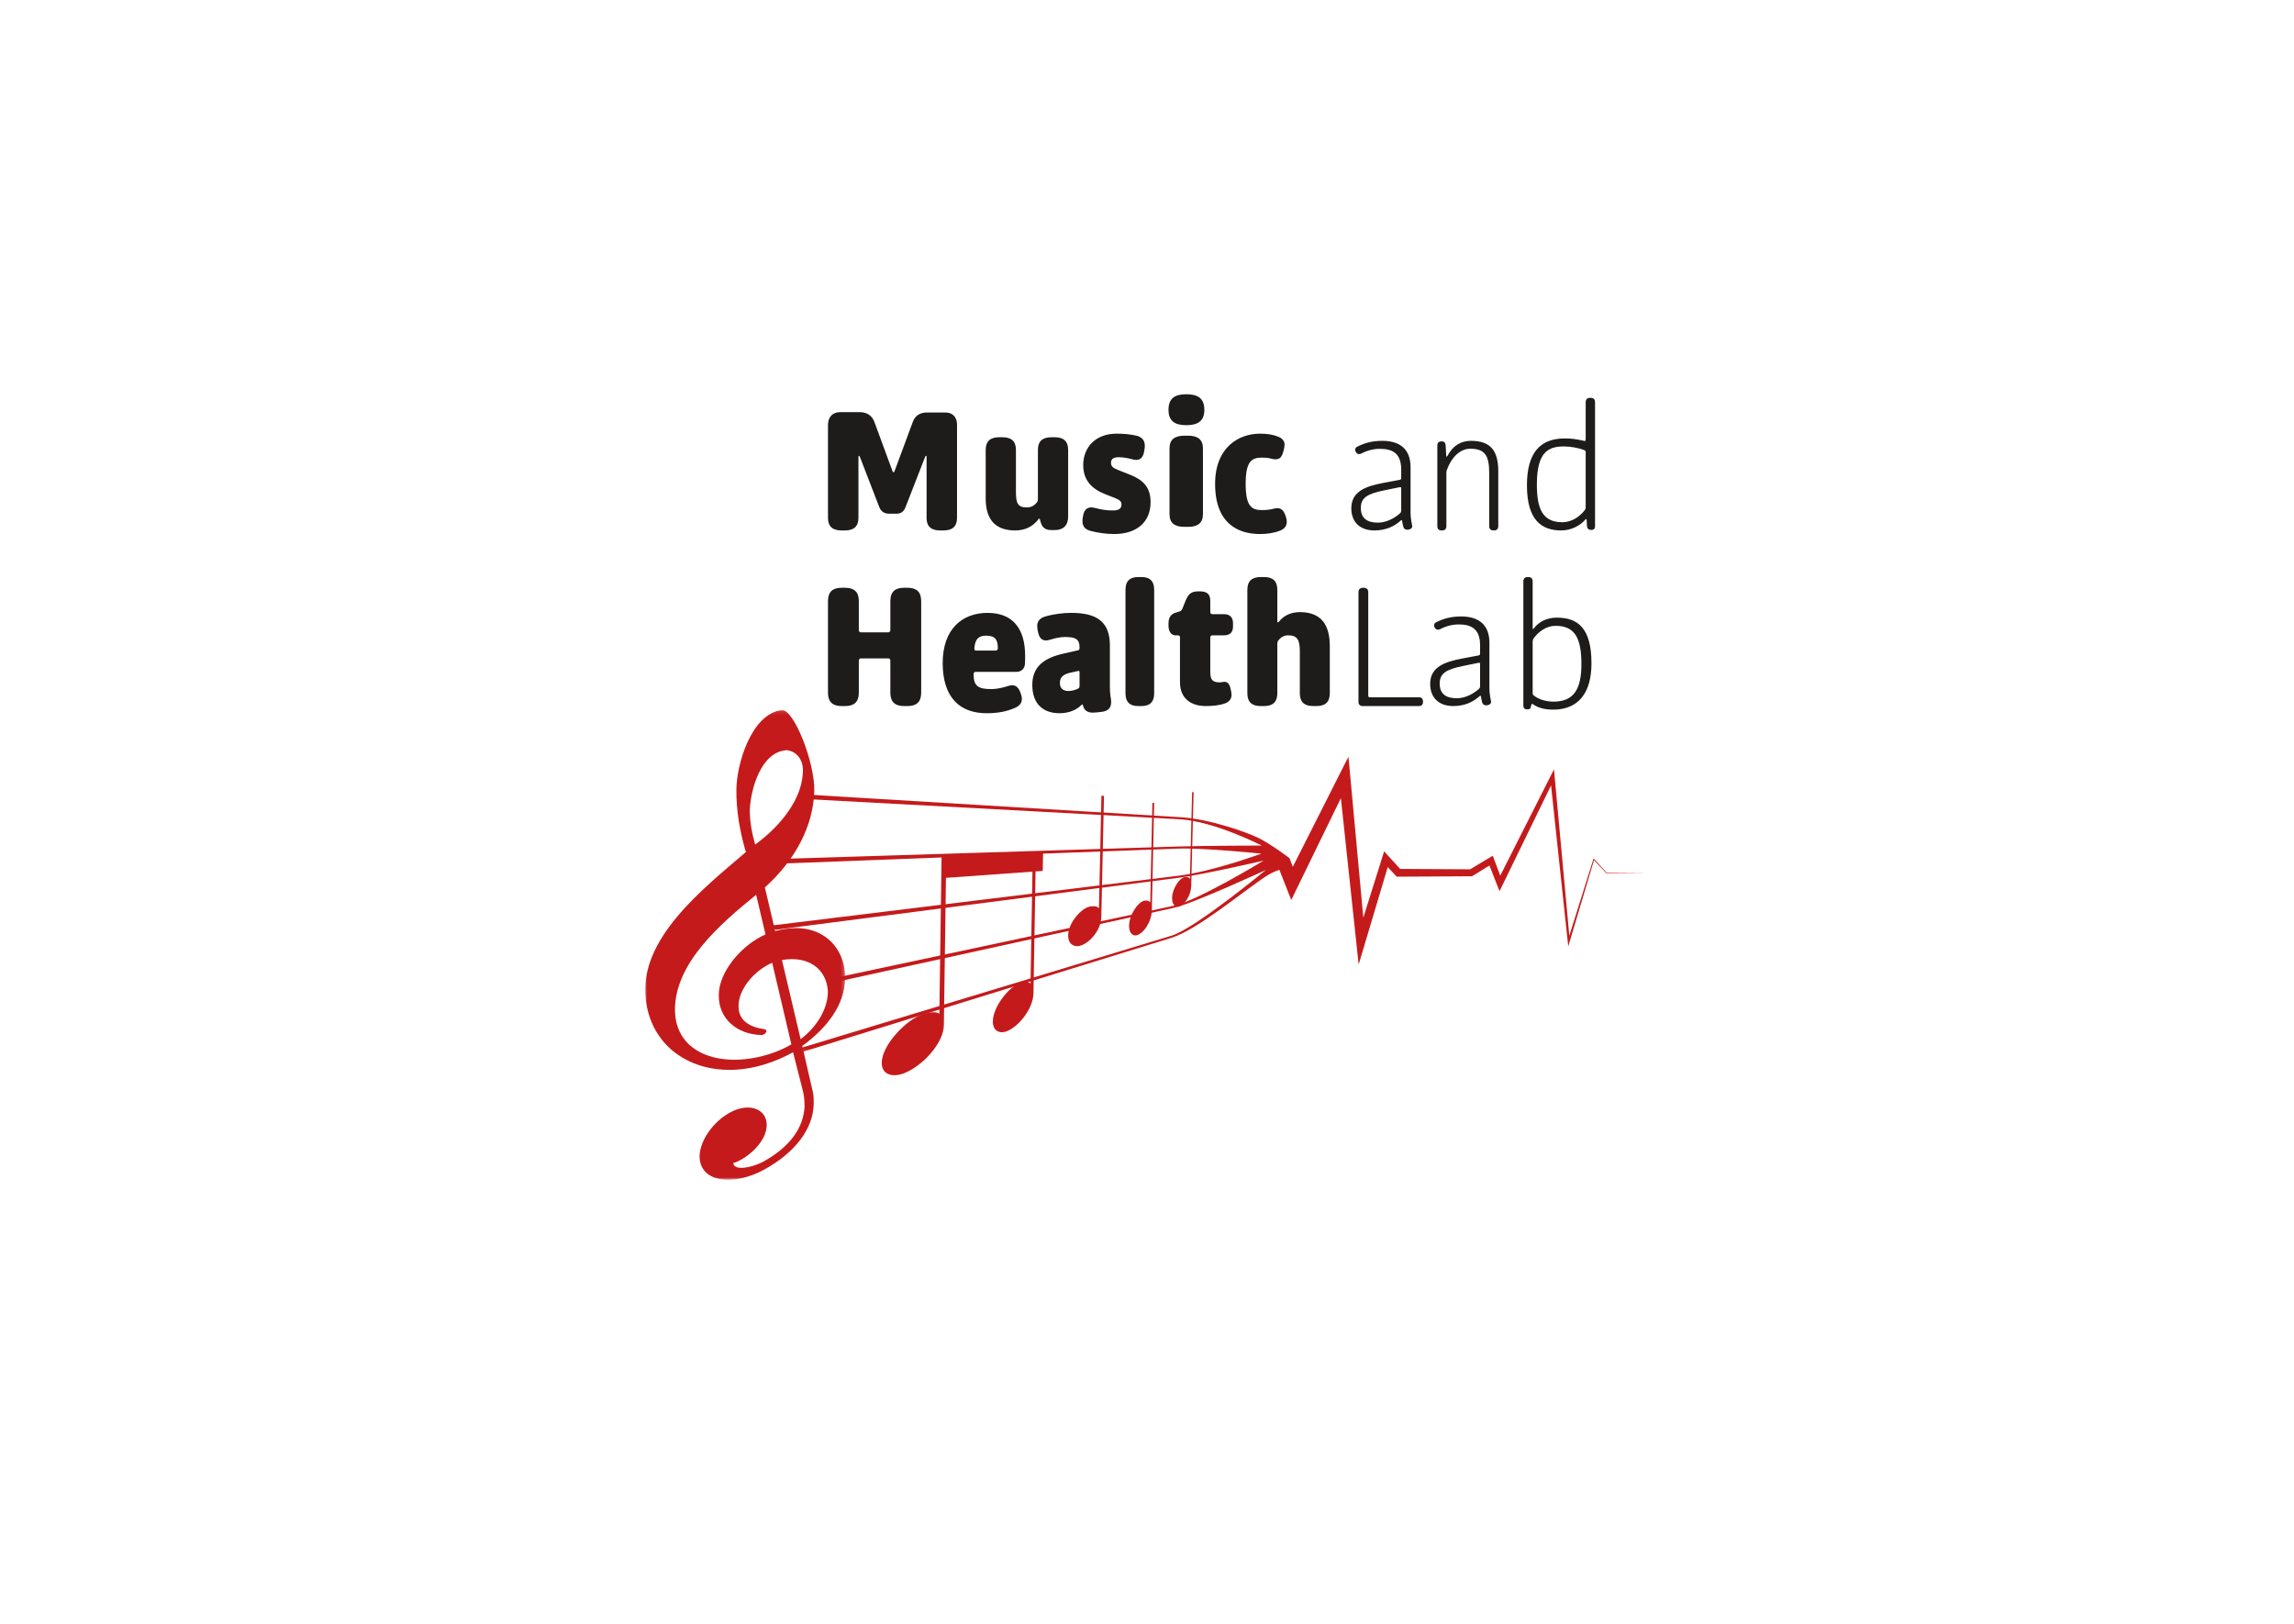 <svg xmlns="http://www.w3.org/2000/svg" width="640" height="453" viewBox="0 0 640 453" xmlns:xlink="http://www.w3.org/1999/xlink">
  <defs>
    <polygon id="a" points="245.68 82.747 245.68 .12 .332 .12 .332 82.747 245.68 82.747"/>
    <polygon id="c" points="0 .12 0 131.166 55.77 131.166 55.77 .12 0 .12"/>
  </defs>
  <g fill="none" fill-rule="evenodd">
    <rect width="640" height="453" fill="#FFFFFF"/>
    <g transform="translate(180 110)">
      <g transform="translate(34 101)">
        <mask id="b" fill="white">
          <use xlink:href="#a"/>
        </mask>
        <path fill="#C51A1B" d="M234.185,32.438 L230.742,28.655 L230.599,28.499 L230.537,28.7 L223.821,50.081 L219.744,5.835 L219.544,3.654 L218.554,5.617 L204.555,33.321 L202.851,28.795 L202.463,27.769 L201.513,28.338 L196.134,31.552 L176.62,31.44 L173.466,27.974 L172.156,26.536 L171.571,28.407 L166.348,45.038 L162.724,5.737 L162.207,0.12 L159.651,5.174 L146.677,30.86 L145.762,28.437 C145.762,28.437 140.679,24.569 137.017,22.766 C133.986,21.277 123.605,17.511 115.367,17.014 C110.559,16.721 55.59,13.394 10.615,10.671 L11.037,11.96 C55.573,14.352 109.702,17.266 115.255,17.596 C124.833,18.169 138.014,24.924 138.014,24.924 C138.014,24.924 122.359,24.947 115.044,25.176 C110.426,25.322 46.73,27.309 0.336,28.758 L0.332,28.758 L0.387,30.083 C46.907,28.311 110.784,25.885 115.112,25.762 C121.971,25.568 137.906,27.173 137.906,27.173 C137.906,27.173 124.442,32.155 114.853,33.331 C108.865,34.06 46.839,41.653 1.098,47.249 L1.105,47.416 L2.394,48.418 C48.465,42.485 110.11,34.541 114.656,33.938 C121.971,32.97 138.532,29.122 138.532,29.122 C138.532,29.122 120.243,40.273 113.468,41.715 C109.783,42.502 62.191,52.634 19.537,61.716 L20.01,62.084 L19.584,62.902 C62.528,53.479 110.443,42.966 113.407,42.321 C118.844,41.135 139.151,31.736 139.151,31.736 C139.151,31.736 119.45,48.071 112.818,50.078 C108.946,51.25 54.597,67.711 10.03,81.207 L9.523,82.175 L9.08,82.747 C53.644,68.962 108.48,51.997 112.818,50.668 C120.209,48.405 133.788,36.869 139.774,33.137 C141.23,32.23 142.935,31.692 142.935,31.692 L144.69,36.156 L146.245,40.113 L148.096,36.313 L160.09,11.69 L164.364,51.704 L165.048,58.121 L166.889,51.956 L173.16,30.932 L175.341,33.26 L175.671,33.611 L176.137,33.607 L196.399,33.491 L196.675,33.491 L196.899,33.352 L201.537,30.489 L203.623,35.799 L204.351,37.649 L205.219,35.873 L218.724,8.146 L223.368,51.605 L223.525,53.074 L223.943,51.663 L230.708,28.976 L234.086,32.581 L234.11,32.609 L234.148,32.605 L245.682,32.523 L234.185,32.438 Z" mask="url(#b)"/>
      </g>
      <g transform="translate(0 88)">
        <mask id="d" fill="white">
          <use xlink:href="#c"/>
        </mask>
        <path fill="#C51A1B" d="M43.367,91.947 C48.036,88.405 51.128,83.17 50.953,78.362 C50.499,72.236 45.375,68.565 38.159,69.869 L43.367,91.947 Z M43.996,16.471 C43.935,14.166 42.421,11.677 39.528,11.311 C32.214,11.684 29.405,22.451 29.186,27.979 C29.166,31.206 29.789,34.512 30.684,37.64 C37.765,32.514 44.248,24.575 43.996,16.471 L43.996,16.471 Z M35.43,70.631 C30.458,72.765 25.977,78.024 26.044,82.764 C26.021,86.828 29.264,88.6 33.203,89.15 C33.644,89.181 33.816,89.43 33.812,89.723 C33.812,90.167 33.193,90.7 32.578,90.796 C25.62,90.676 20.399,86.223 20.534,79.585 C20.564,73.114 26.899,65.662 33.563,62.712 L30.956,51.658 C20.83,59.881 8.456,70.614 8.302,83.556 C8.261,96.516 22.004,100.327 35.161,95.932 C37.126,95.276 38.97,94.439 40.786,93.405 L35.43,70.631 Z M36.268,61.769 C37.378,61.479 38.475,61.267 39.562,61.127 C49.57,59.782 55.925,66.499 55.767,75.026 C55.696,82.074 51.077,88.562 43.824,93.835 L46.812,106.832 C47.03,107.908 47.02,108.932 47.01,109.888 C46.95,116.855 41.913,123.609 33.022,128.431 C25.472,132.549 16.137,132.338 15.235,125.586 C14.63,121.045 18.862,114.56 24.551,111.964 C29.496,109.738 33.748,111.654 33.893,115.605 C34.118,121.113 27.282,125.873 24.564,126.512 C24.833,128.977 30.283,127.536 32.776,126.208 C40.642,121.939 44.181,116.452 44.463,110.749 C44.477,109.222 44.336,107.481 43.881,105.917 L41.257,95.597 C38.62,97.048 36.002,98.148 33.398,98.957 C17.085,104.028 1.748,96.372 0.123,80.52 C-1.653,63.856 16.083,50.033 28.086,39.737 C26.424,34.02 25.405,28.379 25.442,22.423 C25.483,15.279 29.536,1.306 38.004,0.134 C41.456,-0.408 47.394,14.914 47.172,22.714 C46.929,32.538 41.769,42.086 33.388,49.606 L36.268,61.769 Z" mask="url(#d)"/>
      </g>
      <path fill="#C51A1B" d="M83.326 176.027C83.291 178.544 81.846 181.344 79.733 183.81 77.623 186.316 74.784 188.453 72.215 189.451 70.534 190.101 68.954 190.169 67.851 189.68 66.664 189.212 65.98 188.111 66 186.5 66.032 183.96 67.833 180.838 70.199 178.25 72.509 175.668 75.324 173.634 77.582 172.954 79.515 172.376 81.126 172.177 82.07 172.848L82.689 129.041 84 129 83.326 176.027zM108.325 167.127C108.289 169.221 107.321 171.486 105.915 173.428 104.518 175.396 102.655 177.007 100.982 177.688 99.892 178.128 98.875 178.097 98.167 177.631 97.409 177.181 96.978 176.241 97.001 174.923 97.031 172.845 98.203 170.373 99.737 168.36 101.242 166.34 103.079 164.784 104.558 164.32 105.829 163.922 106.889 163.823 107.508 164.422L108.134 128.031 109 128 108.325 167.127zM127.251 145.892C127.21 147.705 126.402 149.521 125.24 150.993 124.089 152.482 122.562 153.588 121.196 153.912 120.315 154.127 119.492 153.939 118.924 153.434 118.319 152.929 117.976 152.058 118.001 150.931 118.038 149.156 118.99 147.21 120.241 145.704 121.466 144.184 122.967 143.105 124.178 142.918 125.218 142.754 126.089 142.822 126.594 143.426L127.288 112 128 112.068 127.251 145.892zM141.351 143.999C141.318 145.604 140.753 147.196 139.944 148.47 139.149 149.758 138.095 150.693 137.163 150.942 136.561 151.104 136.002 150.921 135.62 150.459 135.207 149.999 134.981 149.226 135.001 148.235 135.034 146.678 135.69 144.99 136.545 143.692 137.386 142.376 138.417 141.454 139.246 141.309 139.961 141.182 140.56 141.258 140.909 141.803L141.508 114 142 114.055 141.351 143.999zM152.339 137.161C152.304 138.561 151.82 139.92 151.138 140.985 150.463 142.06 149.578 142.81 148.796 142.972 148.292 143.077 147.826 142.881 147.506 142.455 147.169 142.032 146.98 141.35 147.002 140.491 147.037 139.142 147.588 137.712 148.306 136.634 149.013 135.539 149.88 134.788 150.576 134.704 151.177 134.629 151.682 134.727 151.973 135.221L152.584 111 153 111.057 152.339 137.161z"/>
      <polygon fill="#C51A1B" points="110.912 132.995 83 135 83.081 128.961 111 128"/>
      <path fill="#1D1C1B" d="M51 57.706C51 55.118 52.341 54 54.777 54L55.822 54C58.257 54 59.602 55.118 59.602 57.706L59.602 65.828C59.602 66.185 59.849 66.437 60.195 66.437L67.802 66.437C68.151 66.437 68.398 66.185 68.398 65.828L68.398 57.706C68.398 55.118 69.74 54 72.175 54L73.22 54C75.655 54 77 55.118 77 57.706L77 83.294C77 85.882 75.655 87 73.22 87L72.175 87C69.74 87 68.398 85.882 68.398 83.294L68.398 74.307C68.398 73.953 68.151 73.698 67.802 73.698L60.195 73.698C59.849 73.698 59.602 73.953 59.602 74.307L59.602 83.294C59.602 85.882 58.257 87 55.822 87L54.777 87C52.341 87 51 85.882 51 83.294L51 57.706zM97.747 71.525C98.118 71.525 98.386 71.312 98.386 70.937L98.386 70.83C98.386 68.478 97.641 67.359 95.086 67.359 93.063 67.359 92.156 68.319 91.891 70.349 91.835 70.668 91.835 70.937 91.835 71.043 91.835 71.419 92.05 71.525 92.421 71.525L97.747 71.525zM95.51 61C102.59 61 106 65.432 106 72.967 106 73.661 106 74.465 105.944 75.266 105.894 76.495 104.934 77.455 103.656 77.455L92.262 77.455C91.891 77.455 91.623 77.618 91.623 78.096 91.623 81.408 92.848 82.266 96.576 82.266 98.012 82.266 99.505 81.943 101.048 81.462 101.528 81.302 102.004 81.196 102.378 81.196 103.444 81.196 104.136 81.837 104.613 83.066L104.775 83.491C104.987 84.026 105.096 84.561 105.096 84.99 105.096 86.166 104.401 86.967 103.176 87.502 100.889 88.515 98.386 89 95.245 89 87.79 89 83 84.614 83 75 83 65.379 88.591 61 95.51 61L95.51 61zM118.102 82.801C119.075 82.801 120 82.478 120.615 82.213 121.078 82 121.18 81.784 121.18 81.306L121.18 77.565C121.18 77.352 121.129 77.189 120.921 77.189 120.87 77.189 120.666 77.242 120.408 77.296L118.922 77.618C116.973 78.047 115.691 78.688 115.691 80.558 115.691 82.159 116.715 82.801 118.102 82.801M116.613 72.382L120.615 71.472C121.078 71.365 121.18 71.259 121.18 70.777L121.18 70.565C121.18 68.106 119.741 67.731 116.973 67.731 115.743 67.731 114.257 68.106 112.767 68.535 112.407 68.641 112.101 68.694 111.791 68.694 110.666 68.694 109.948 67.947 109.639 66.505L109.486 65.811C109.381 65.329 109.381 64.847 109.381 64.528 109.381 63.459 110.047 62.495 111.434 62.07 113.845 61.322 116.613 61 118.922 61 126.154 61 129.643 63.618 129.643 70.083L129.643 81.784C129.643 84.246 130 84.618 130 85.847 130 87.448 129.232 88.412 127.283 88.624 126.409 88.734 125.539 88.837 124.821 88.837 123.434 88.837 122.564 88.199 122.254 87.183 122.152 86.864 122.101 86.541 121.948 86.541 121.846 86.541 121.795 86.595 121.642 86.754 120.36 88.036 118.306 89 115.586 89 111.281 89 108 86.648 108 81.093 108 75.854 111.485 73.555 116.613 72.382M134 54.57C134 52.072 135.26 51 137.587 51L138.458 51C140.74 51 142 52.072 142 54.57L142 83.43C142 85.928 140.74 87 138.458 87L137.539 87C135.26 87 134 85.928 134 83.43L134 54.57zM149.2 67.871C149.2 67.42 149.043 67.27 148.581 67.27L147.911 67.27C146.827 67.27 146 66.271 146 64.568L146 63.914C146 62.012 146.93 61.211 148.219 60.863L148.944 60.66C149.303 60.561 149.665 60.312 149.819 59.96L150.745 57.656C151.569 55.604 152.448 55 154.356 55L154.769 55C156.831 55 157.655 55.853 157.655 57.706L157.655 60.76C157.655 61.162 157.863 61.361 158.277 61.361L161.47 61.361C163.224 61.361 164 62.314 164 63.967L164 64.717C164 66.367 163.224 67.27 161.47 67.27L158.277 67.27C157.863 67.27 157.655 67.473 157.655 67.871L157.655 77.336C157.655 79.437 158.068 80.39 160.236 80.39 160.903 80.39 161.06 80.241 161.627 80.241 162.451 80.241 163.019 80.842 163.275 81.994 163.484 82.893 163.586 83.345 163.586 83.846 163.586 84.998 162.968 85.798 161.781 86.25 160.287 86.797 158.431 87 156.366 87 152.291 87 149.2 84.895 149.2 80.34L149.2 67.871zM168 54.57C168 52.072 169.317 51 171.748 51L172.662 51C175.043 51 176.36 52.072 176.36 54.57L176.36 63.393C176.36 63.545 176.41 63.647 176.511 63.647 176.612 63.647 176.662 63.647 176.863 63.393 178.284 61.608 180.36 60.79 182.64 60.79 188.568 60.79 191 64.259 191 70.327L191 83.43C191 85.928 189.683 87 187.302 87L186.342 87C183.957 87 182.64 85.928 182.64 83.43L182.64 71.753C182.64 68.336 181.831 67.267 179.298 67.267 178.234 67.267 177.324 67.829 176.712 68.593 176.511 68.795 176.36 69.306 176.36 69.559L176.36 83.43C176.36 85.928 175.043 87 172.662 87L171.698 87C169.317 87 168 85.928 168 83.43L168 54.57zM199 55.222C199 54.405 199.473 54 200.312 54L200.416 54C201.254 54 201.727 54.405 201.727 55.222L201.727 84.147C201.727 84.404 201.888 84.556 202.148 84.556L215.842 84.556C216.631 84.556 217 84.964 217 85.727L217 85.828C217 86.595 216.631 87 215.842 87L200.099 87C199.473 87 199 86.541 199 85.93L199 55.222zM226.458 84.826C228.802 84.826 231.201 83.51 232.612 82.195 232.819 82.04 232.923 81.738 232.923 81.534L232.923 75.262C232.923 75.057 232.871 74.906 232.66 74.906 232.56 74.906 232.349 74.956 231.879 75.057L228.179 75.815C223.432 76.779 221.659 77.893 221.659 80.728 221.659 83.866 223.744 84.826 226.458 84.826M227.917 73.742L232.505 72.879C232.767 72.829 232.923 72.728 232.923 72.372L232.923 70.044C232.923 65.591 230.627 64.225 226.98 64.225 224.788 64.225 223.066 64.883 221.659 65.591 221.503 65.641 221.348 65.695 221.189 65.695 220.826 65.695 220.511 65.54 220.252 65.084 220.093 64.782 220.093 64.631 220.093 64.48 220.093 64.124 220.252 63.819 220.666 63.617 222.703 62.604 224.84 62 227.657 62 232.612 62 235.53 64.376 235.53 69.336L235.53 81.789C235.53 84.168 236 85.433 236 85.839 236 86.292 235.689 86.597 235.06 86.748 234.904 86.799 234.697 86.799 234.645 86.799 234.071 86.799 233.704 86.597 233.497 85.94 233.341 85.383 233.234 84.775 233.182 84.423 233.134 84.218 233.134 84.117 233.027 84.117 232.923 84.117 232.871 84.168 232.819 84.218 230.89 85.99 228.439 87 225.413 87 221.451 87 219 84.674 219 80.826 219 76.017 223.17 74.651 227.917 73.742M253.409 85.767C259.274 85.767 261.195 82.026 261.195 75.269 261.195 67.889 259.274 64.616 253.98 64.616 251.437 64.616 249.254 66.177 247.802 68.203 247.699 68.41 247.595 68.723 247.595 68.93L247.595 83.428C247.595 83.69 247.75 83.948 247.905 84.052 249.306 85.195 251.437 85.767 253.409 85.767L253.409 85.767zM245 52.247C245 51.417 245.413 51 246.243 51L246.346 51C247.179 51 247.595 51.417 247.595 52.247L247.595 65.343C247.595 65.45 247.643 65.498 247.699 65.498 247.75 65.498 247.802 65.498 247.957 65.291 249.409 63.369 251.695 62.332 254.342 62.332 260.055 62.332 264 65.085 264 75.063 264 83.273 260.417 88 253.306 88 250.659 88 248.889 87.328 247.75 86.546 247.595 86.443 247.544 86.391 247.437 86.391 247.334 86.391 247.282 86.443 247.23 86.601L247.124 87.118C247.024 87.587 246.866 87.9 246.298 87.9L245.984 87.9C245.258 87.9 245 87.432 245 86.911L245 52.247zM51 8.551C51 6.37 52.295 5 54.369 5L59.908 5C61.618 5 63.226 5.761 63.95 7.74L68.974 21.396C69.077 21.651 69.129 21.752 69.283 21.752 69.438 21.752 69.493 21.651 69.596 21.396L74.671 7.689C75.345 5.811 76.9 5.098 78.559 5.098L83.789 5.098C85.757 5.098 87 6.37 87 8.45L87 34.496C87 36.933 85.654 38 83.271 38L82.233 38C79.854 38 78.504 36.933 78.504 34.496L78.504 17.488C78.504 17.282 78.452 17.185 78.349 17.185 78.246 17.185 78.195 17.235 78.092 17.488L72.652 31.45C72.237 32.567 71.512 33.328 70.166 33.328L67.989 33.328C66.591 33.328 65.712 32.567 65.296 31.45L59.908 17.488C59.805 17.235 59.754 17.185 59.651 17.185 59.548 17.185 59.493 17.282 59.493 17.488L59.493 34.496C59.493 36.933 58.15 38 55.767 38L54.729 38C52.346 38 51 36.933 51 34.496L51 8.551zM95 15.541C95 13.063 96.328 12 98.731 12L99.754 12C102.105 12 103.434 13.063 103.434 15.541L103.434 27.225C103.434 30.411 103.945 31.575 106.449 31.575 107.727 31.575 108.543 31.068 109.211 30.26 109.465 29.958 109.566 29.653 109.566 29.251L109.566 15.541C109.566 13.063 110.895 12 113.297 12L114.317 12C116.672 12 118 13.063 118 15.541L118 34.157C118 36.635 116.618 37.899 114.219 37.899L113.297 37.899C111.047 37.899 110.586 36.585 110.231 35.317L110.129 34.965C110.078 34.814 110.078 34.714 109.926 34.714 109.871 34.714 109.821 34.714 109.668 34.915 108.082 36.991 105.938 38 103.227 38 98.27 38 95 35.572 95 29.096L95 15.541zM122.05 34.618L122.204 33.761C122.451 32.376 123.209 31.571 124.469 31.571 124.77 31.571 125.124 31.628 125.528 31.734 127.092 32.163 128.652 32.429 130.566 32.429 132.28 32.429 132.885 31.787 132.885 30.718 132.885 29.917 132.38 29.488 131.071 28.953L128.351 27.887C124.623 26.442 122.204 23.987 122.204 19.764 122.204 14.741 125.729 11 131.475 11 133.54 11 135.404 11.159 137.168 11.588 138.531 11.96 139.386 12.817 139.386 14.365 139.386 14.581 139.386 14.9 139.333 15.17L139.183 16.076C138.932 17.518 138.177 18.322 137.018 18.322 136.663 18.322 136.313 18.266 135.959 18.159 134.749 17.841 133.389 17.571 132.08 17.571 130.77 17.571 129.961 18 129.961 19.07 129.961 20.246 130.516 20.565 132.38 21.312L135.354 22.488C138.982 23.93 141 26.017 141 30.13 141 35.475 137.368 39 130.82 39 128.702 39 126.333 38.681 124.319 38.146 122.859 37.771 122 36.97 122 35.475 122 35.206 122 34.94 122.05 34.618M146.281 15.093C146.281 12.62 147.75 11.559 150.462 11.559L151.478 11.559C154.138 11.559 155.607 12.62 155.607 15.093L155.607 33.466C155.607 35.939 154.138 37 151.478 37L150.406 37C147.75 37 146.281 35.939 146.281 33.466L146.281 15.093zM146 4.341C146 1.058 147.862-.68434189e-14 150.972-.68434189e-14 154.082-.68434189e-14 156 1.058 156 4.341 156 7.57 154.082 8.631 150.972 8.631 147.862 8.631 146 7.57 146 4.341L146 4.341zM171.508 11C173.313 11 174.968 11.213 176.362 11.747 177.606 12.176 178.38 12.977 178.38 13.993 178.38 14.578 178.274 15.113 178.123 15.648L177.965 16.183C177.554 17.624 176.986 18.159 175.742 18.159 175.434 18.159 174.916 18.053 174.557 17.947 173.779 17.731 172.953 17.681 172.025 17.681 169.182 17.681 167.527 18.747 167.527 25 167.527 31.253 169.182 32.319 172.025 32.319 173.313 32.319 174.348 32.213 175.276 31.947 175.691 31.841 176.054 31.787 176.362 31.787 177.397 31.787 178.068 32.376 178.534 33.601L178.692 34.03C178.894 34.618 179 35.096 179 35.528 179 36.807 178.325 37.611 177.037 38.09 175.382 38.734 173.419 39 171.508 39 165.564 39 159 36.219 159 25 159 14.847 165.564 11 171.508 11M204.456 35.826C206.8 35.826 209.204 34.511 210.611 33.195 210.822 33.041 210.922 32.739 210.922 32.534L210.922 26.26C210.922 26.059 210.874 25.908 210.663 25.908 210.559 25.908 210.352 25.958 209.878 26.059L206.178 26.817C201.43 27.78 199.656 28.894 199.656 31.729 199.656 34.866 201.741 35.826 204.456 35.826M205.915 24.743L210.504 23.881C210.77 23.831 210.922 23.73 210.922 23.374L210.922 21.046C210.922 16.593 208.63 15.228 204.978 15.228 202.785 15.228 201.067 15.886 199.656 16.593 199.504 16.644 199.345 16.697 199.186 16.697 198.822 16.697 198.511 16.543 198.248 16.087 198.089 15.785 198.089 15.634 198.089 15.483 198.089 15.127 198.248 14.822 198.663 14.621 200.7 13.607 202.837 13 205.656 13 210.611 13 213.53 15.379 213.53 20.338L213.53 32.789C213.53 35.168 214 36.433 214 36.839 214 37.292 213.689 37.597 213.063 37.748 212.907 37.799 212.696 37.799 212.644 37.799 212.07 37.799 211.707 37.597 211.496 36.94 211.344 36.383 211.237 35.775 211.185 35.423 211.133 35.218 211.133 35.118 211.026 35.118 210.922 35.118 210.874 35.168 210.822 35.218 208.889 36.99 206.437 38 203.411 38 199.448 38 197 35.675 197 31.826 197 27.018 201.167 25.653 205.915 24.743M221 14.229C221 13.666 221.351 13.153 222.06 13.153L222.264 13.153C222.916 13.153 223.271 13.56 223.318 14.229L223.472 17.048C223.472 17.303 223.522 17.405 223.625 17.405 223.676 17.405 223.726 17.405 223.823 17.201 225.288 14.433 227.458 13 230.381 13 235.632 13 238 15.51 238 21.453L238 36.767C238 37.589 237.599 38 236.789 38L236.692 38C235.883 38 235.478 37.589 235.478 36.767L235.478 22.272C235.478 17.405 234.572 15.201 230.184 15.201 227.104 15.201 224.783 17.969 223.676 21.093 223.572 21.351 223.522 21.657 223.522 21.864L223.522 36.767C223.522 37.589 223.12 38 222.311 38L222.214 38C221.401 38 221 37.589 221 36.767L221 14.229zM262.131 32.336C262.283 32.126 262.391 31.868 262.391 31.606L262.391 16.176C262.391 15.914 262.283 15.707 262.027 15.604 260.3 14.928 258.113 14.563 256.282 14.563 251.901 14.563 248.769 16.176 248.769 25.164 248.769 31.658 250.177 35.712 255.867 35.712 258.372 35.712 260.67 34.259 262.131 32.336M246 25.426C246 16.279 249.707 12.331 256.545 12.331 258.528 12.331 260.096 12.589 261.449 12.899 261.92 13.006 262.027 13.058 262.131 13.058 262.283 13.058 262.391 12.899 262.391 12.382L262.391 2.247C262.391 1.417 262.806 1 263.643 1L263.751 1C264.585 1 265 1.417 265 2.247L265 36.908C265 37.428 264.689 37.845 264.062 37.845L263.803 37.845C263.228 37.845 262.806 37.48 262.757 36.856L262.654 35.089C262.654 34.934 262.602 34.831 262.494 34.831 262.442 34.831 262.339 34.882 262.183 35.089 260.875 36.598 258.424 38 255.555 38 250.333 38 246 35.402 246 25.426"/>
    </g>
  </g>
</svg>
